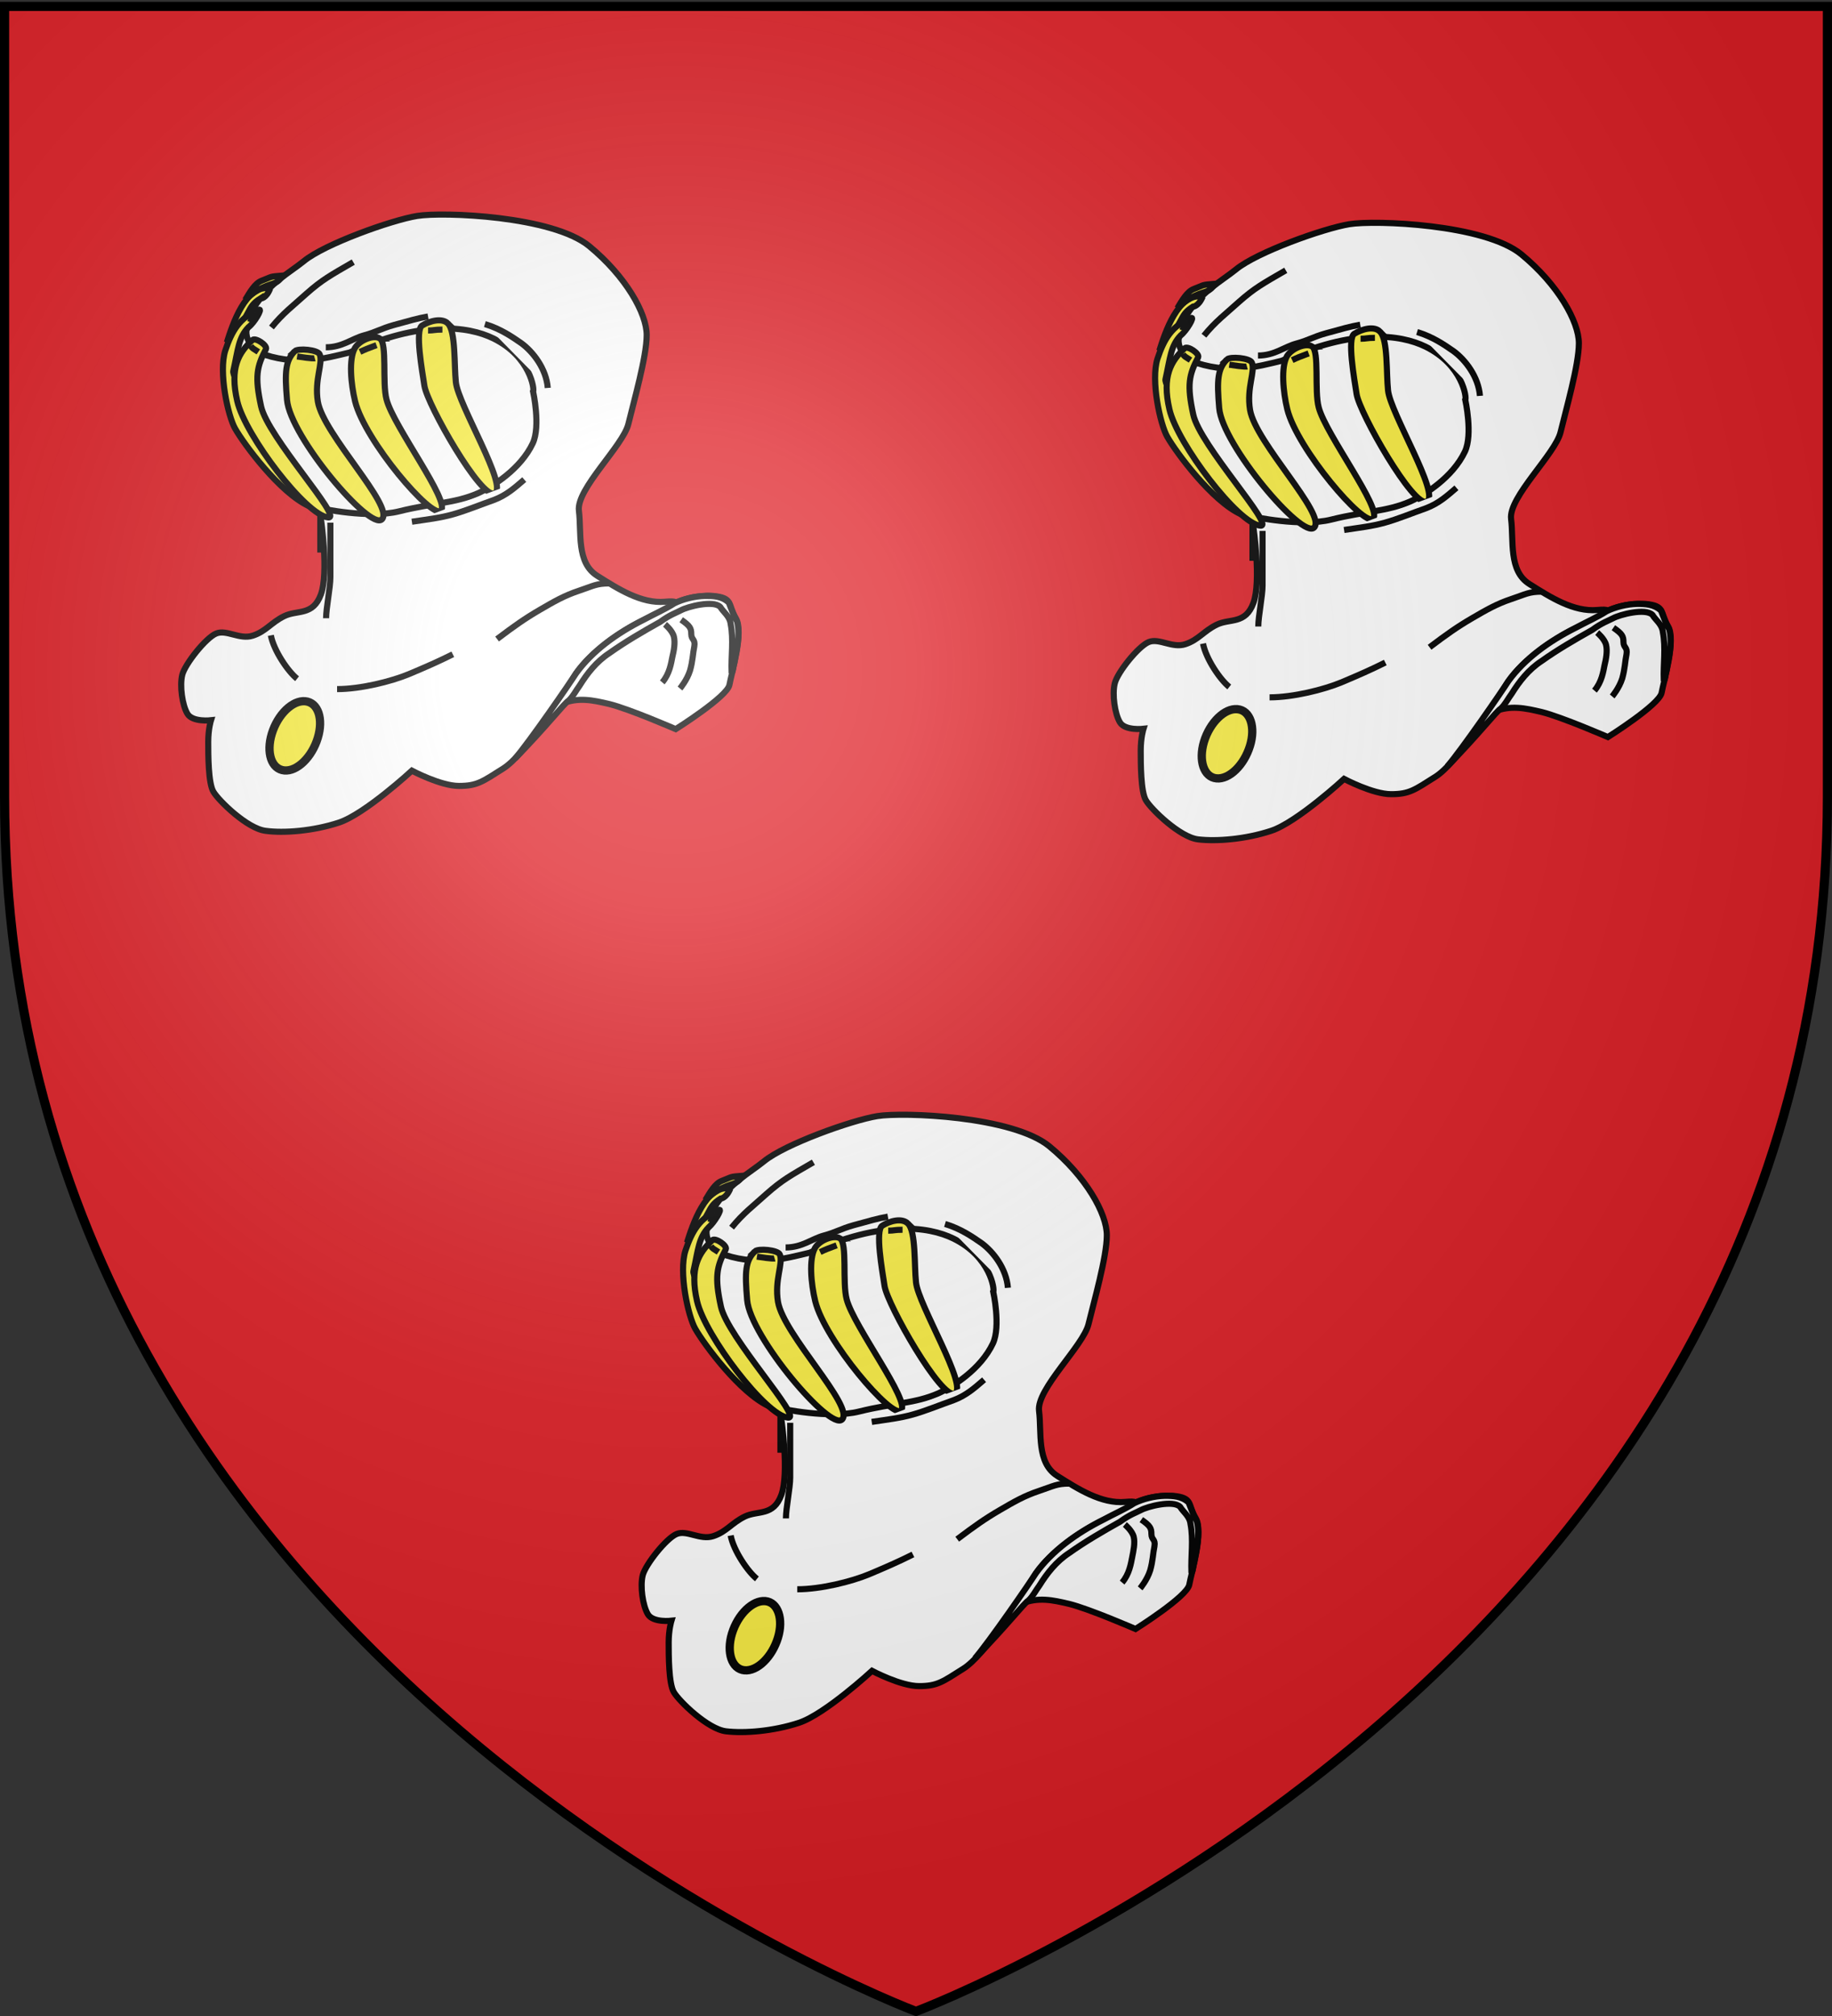 <svg xmlns="http://www.w3.org/2000/svg" xml:space="preserve" id="svg2" x="0" y="0" version="1.1" viewBox="0 0 600 660"><rect x="0" y="0" width="600" height="660" fill="#333333" stroke="none"/><style>.st1,.st2,.st3{fill:#fff;stroke:#000;stroke-width:2}.st2,.st3{fill:#faee41}.st3{stroke-width:2.71}</style><path id="path2855" d="M300 658.5s298.5-112.3 298.5-397.8V2.1H1.5v258.6C1.5 546.2 300 658.5 300 658.5" style="fill:#df1f26"/><g id="Calque_2"><g id="Heaume"><path id="path5195-76" d="M104.7 169.4c10.1 1.7 18.3 1.7 21.7 1.7s11.5-1.1 17.6-2.8 13.5-1.1 18.3-5c4.7-3.9 11.5-7.3 13.5-11.7 2-4.5 2.7-5 3.4-8.9s-.7-15.6-2-20.7-8.1-13.4-13.5-15.1-14.2-2.8-18.3-2.8-13.5 2.8-18.9 4.5-8.1 3.9-10.8 5-4.1 2.2-7.4 2.2c-3.4 0-11.5 0-15.6-2.2s-6.8-1.1-7.4-5.6c-.7-4.5-1.4-5 0-7.8s3.4-5 5.4-7.3" class="st1"/><path id="path3142-1" d="M94.9 99 80 105.3l-4.3 6.7-2.4 6.7.5 8.3 9.1 16.2 10 13.8 20.1 17.4 64.1-4.3s7.7-34.8 7.2-37.5-28.2-39.9-28.2-39.9l-41.6 5.5-19.6.8z" class="st1"/><path id="path3631-8" d="M104.9 179.9v-13.5s15.9 3.5 25.8 1c11.3-2.8 18.2-2.6 25.8-5.9 4.7-2.1 14-7.9 18-16.4 2.6-5.6.1-16.9.1-16.9.5-.6-.8-11.4-13-17.4-8.4-4.1-23.6-6-47.1 4.6-8 1.9-17.5 4.8-30.2-.1-6.8-6.5-2.1-9.5-1-14.8 4.9-7.8 11.5-11.2 16.2-15 6.8-5.6 28.6-13.4 37.1-14.8s44.4 0 56.4 9.9 18.8 22 18.8 29.1-4.3 22-6 29.1-17.1 21.3-16.2 28.4-.9 17 6 21.3c6.8 4.3 14.5 9.2 22.2 8.5s.9 2.1-7.7 6.4c-8.5 4.3-17.9 11.3-22.2 18.4s-16.2 25.5-23.1 29.8c-6.8 4.3-8.5 5.7-14.5 5.7s-15.4-5-15.4-5-15.4 14.2-23.9 17-18.1 3.5-24 2.7c-6-.7-15.4-9.9-17.1-12.8-1.7-2.8-1.7-12.1-1.7-16.3 0-4.3.9-7.1.9-7.1s-6 .7-7.7-2.1-2.6-9.2-1.7-12.8c.9-3.5 7.7-12.1 11.1-13.5s7.7 2.1 12 .7 6-4.3 10.3-6.4 9.4 0 12-7.1 0-24.8 0-24.8v10.1z" class="st1"/><path id="path3633-92" d="M146.7 105.9c2.6 2.6 2 13.7 2.6 19.2.7 7.3 17.2 34.2 12.7 36.4-4.3 2.2-22.1-29.1-23-35.2-.8-5.2-3.1-18.1-.8-19.7 2.6-1.6 6.6-2.6 8.5-.7z" class="st2"/><path id="path3635-7" d="M124.4 110.8c2.5 1.6.7 14.5 2.2 20 2.3 8.8 21 33.4 17.8 36.4-3 2.8-24.9-22.9-28.1-35.8-1.4-5.8-2.1-13.8-.1-17.4 1.5-2.6 6.2-4.5 8.2-3.2z" class="st2"/><path id="path3637-9" d="M96.5 115c1.1-1.1 7.6-.5 8.2 1 1.2 2.9-1.8 8.2-.6 15.5 1.8 10.7 25.1 34.2 21 38.5-3.8 4-30.1-27.1-31.1-39.1-.8-9.2-.5-12.8 2.5-15.9z" class="st2"/><path id="path3639-5" d="M88.5 94.4c-8.1-1.4-12.4 12-14.2 17.7 8.6-9.7 6.1-11.3 11-14.4 0 .1 1.9.1 3.2-3.3z" class="st2"/><path id="path3641-4" d="M92.6 90.2c-4.7.4-3.2.3-6.9 1.7-2.2.8-3.9 3.8-5.4 6.3 4.5-4.3 7.8-4.8 9.8-5.6 1.2-.6 1.8-1.3 2.5-2.4z" class="st2"/><path id="path3647-3" d="M84.8 101.4c-6.3 2.5-8.9 7-11 13.3-2.3 7.2.9 21.6 3.2 25.6 2.9 5.1 14.6 21 24.2 25.4 2.9 1.3-25.6-40.5-24.8-44.2 1.6-7.2 1.7-11 5-14.4 1.9-1.4 4.7-6.2 3.4-5.7z" class="st2"/><path id="path3649-1" d="M82.7 111.3c1-.9 5 1.8 4.4 3-3 5.7-3.7 9-1.6 18.7 2.1 10 27 36.8 22 36.4-7.2-.6-27.2-26.8-29.8-38.1-2.5-10.8.4-15.8 5-20z" class="st2"/><path id="path3651-2" d="M108.2 171.1V189c0 3.4-1.4 10.1-1.4 13.4" class="st1"/><path id="path3653-3" d="M230.9 195.1c-5.6.2-9.7 2.3-9.7 2.3l-.2.1c-.6 1-5.4 3.1-11 5.9-8.5 4.3-17.9 11.3-22.2 18.4-1.3 2.1-3.2 5.2-5.5 8.6h1.7c5.4-2.2 10.1-1.2 15.6.1 6.5 1.6 21.7 8.2 21.7 8.2s16.9-10.6 17.6-14.5 4.8-17.3 2.1-21.8-.7-6.7-7.5-7.3c-1-.1-1.8-.1-2.6 0z" class="st1"/><path id="path3655-3" d="M230.9 195.1c-3.5.1-7.1 1-10 2.4-2.9 1.9-6.8 3.6-10.1 5.4-8.8 4.4-16.8 10.2-22.1 17.5-2.1 3.3-15.4 22.6-20 27.9 10.1-10.3 16.3-18.3 17.5-18.9 1.5-1.4 2.4-3.3 3.6-4.9 2.5-4 5.5-7.9 9.8-10.7 5.2-3.7 10.9-7 16.6-10.2 3.3-2.4 5.1-2.9 6.8-3.8 2.2-1.2 10.6-3.4 12.9-1.1 1 1.7 3.1 3 3.4 5.6 1 5.2.1 10.5.3 15.7.4.7.6-2.2.9-3 .8-4.4 2-9 .9-13.5-1.1-2-1.9-4.1-2.7-6.2-2.3-2.2-5.2-2.2-7.8-2.2z" class="st1"/><path id="path3657-4" d="M88.7 208c1 5.1 5.7 11.9 8.6 14.2" class="st1"/><path id="path3659-11" d="M110.4 225.6c7.7 0 17.7-2.5 23.5-4.9 5.7-2.4 9.6-4.1 14.4-6.5" class="st1"/><path id="path3661-3" d="M162.8 209.2c5.7-4.3 9.1-6.7 13.9-9.5s8.1-4.7 12.9-6.3 5.7-2.4 10-2.4" class="st1"/><path id="path3663-8" d="M223.1 202.9c2.9 2 3.3 2.8 3.3 4.7s1.4 1.6 1 4c-.5 2.4-.5 4.7-1.4 7.9-1 3.2-3.3 5.9-3.3 5.9" class="st1"/><path id="path3665-74" d="M216.9 223.4c2.4-2.8 2.9-6.3 3.3-8.3.5-2 1-4.7.5-6.7s-2.9-4-2.9-4" class="st1"/><path id="path3824-2" d="M103.7 242.7c-2.3 6.2-7.3 10.4-11.3 9.4s-5.3-6.8-3-13 7.3-10.4 11.3-9.4 5.3 6.8 3 13z" class="st3"/><path id="path5203-7" d="M97.3 116.7c5.1.8 5.8.6 5.8.6" class="st1"/><path id="path5205-7" d="M117.9 115.2c1.7-.8 2.4-1.1 5.4-2.2" class="st1"/><path id="path5207-9" d="M140.2 108.2c2 0 2-.3 4.7-.3" class="st1"/><path id="path5209-31" d="M82.1 113.2c.5.9 1.2 1.1 2.5 2" class="st1"/><path id="path5211-9" d="M83.4 102.3c-.3 1.4-1 1.4-1.4 3.1" class="st1"/><path id="path5216-8" d="M158.8 106.1c5.3 1.6 9.1 4.3 12 6.3 3.8 2.8 8.1 8.3 8.6 14.6" class="st1"/><path id="path5218-6" d="M134.9 170.8c5.3-.8 9.1-1.2 13.4-2.4s9.1-3.2 13.4-4.7c4.3-1.6 7.2-4.3 10-6.7" class="st1"/><path id="path5222-5" d="M88.9 107.2c3.8-4.7 7.1-7.1 11.5-11.1 5.1-4.5 7.7-5.9 15.3-10.3" class="st1"/><path id="path5224-0" d="M106.7 113.7c5.4 0 8.5-2.8 12.5-3.9 4.1-1.1 5.5-2.2 9.8-3.4 5.1-1.4 7.8-2.2 11.2-2.8" class="st1"/></g><g id="Heaume_-_copie"><path id="path5195-76_1_" d="M410 172c10.1 1.7 18.3 1.7 21.7 1.7s11.5-1.1 17.6-2.8 13.5-1.1 18.3-5c4.7-3.9 11.5-7.3 13.5-11.7 2-4.5 2.7-5 3.4-8.9s-.7-15.6-2-20.7c-1.4-5-8.1-13.4-13.5-15.1s-14.2-2.8-18.3-2.8-13.5 2.8-18.9 4.5-8.1 3.9-10.8 5-4.1 2.2-7.4 2.2c-3.4 0-11.5 0-15.6-2.2s-6.8-1.1-7.4-5.6c-.7-4.5-1.4-5 0-7.8s3.4-5 5.4-7.3" class="st1"/><path id="path3142-1_1_" d="m400.2 101.7-14.8 6.3-4.3 6.7-2.4 6.7.5 8.3 9.1 16.2 10 13.8 20.1 17.4 64.1-4.3s7.7-34.8 7.2-37.5c-.5-2.8-28.2-39.9-28.2-39.9l-41.6 5.5-19.7.8z" class="st1"/><path id="path3631-8_1_" d="M410.2 182.6v-13.5s15.9 3.5 25.8 1c11.3-2.8 18.2-2.6 25.8-5.9 4.7-2.1 14-7.9 18-16.4 2.6-5.6.1-16.9.1-16.9.5-.6-.8-11.4-13-17.4-8.4-4.1-23.6-6-47.1 4.6-8 1.9-17.5 4.8-30.2-.1-6.8-6.5-2.1-9.5-1-14.8 4.9-7.8 11.5-11.2 16.2-15 6.8-5.6 28.6-13.4 37.1-14.8s44.4 0 56.4 9.9 18.8 22 18.8 29.1-4.3 22-6 29.1-17.1 21.3-16.2 28.4-.9 17 6 21.3c6.8 4.3 14.5 9.2 22.2 8.5s.9 2.1-7.7 6.4c-8.5 4.3-17.9 11.3-22.2 18.4S477 250 470.1 254.3c-6.8 4.3-8.5 5.7-14.5 5.7s-15.4-5-15.4-5-15.4 14.2-23.9 17-17.9 3.5-23.9 2.8-15.4-9.9-17.1-12.8c-1.7-2.8-1.7-12.1-1.7-16.3 0-4.3.9-7.1.9-7.1s-6 .7-7.7-2.1-2.6-9.2-1.7-12.8 7.7-12.1 11.1-13.5 7.7 2.1 12 .7 6-4.3 10.3-6.4 9.4 0 12-7.1 0-24.8 0-24.8v10z" class="st1"/><path id="path3633-92_1_" d="M452 108.6c2.6 2.6 2 13.7 2.6 19.2.7 7.3 17.2 34.2 12.7 36.4-4.3 2.2-22.1-29.1-23-35.2-.8-5.2-3.1-18.1-.8-19.7 2.6-1.6 6.6-2.7 8.5-.7z" class="st2"/><path id="path3635-7_1_" d="M429.7 113.4c2.5 1.6.7 14.5 2.2 20 2.3 8.8 21 33.4 17.8 36.4-3 2.8-24.9-22.9-28.1-35.8-1.4-5.8-2.1-13.8-.1-17.4 1.6-2.6 6.2-4.4 8.2-3.2z" class="st2"/><path id="path3637-9_1_" d="M401.8 117.7c1.1-1.1 7.6-.5 8.2 1 1.2 2.9-1.8 8.2-.6 15.5 1.8 10.7 25.1 34.2 21 38.5-3.8 4-30.1-27.1-31.1-39.1-.8-9.3-.5-12.8 2.5-15.9z" class="st2"/><path id="path3639-5_1_" d="M393.9 97.1c-8.1-1.4-12.4 12-14.2 17.7 8.6-9.7 6.1-11.3 11-14.4 0 0 1.8 0 3.2-3.3z" class="st2"/><path id="path3641-4_1_" d="M397.9 92.9c-4.7.4-3.2.3-6.9 1.7-2.2.8-3.9 3.8-5.4 6.3 4.5-4.3 7.8-4.8 9.8-5.6 1.2-.6 1.8-1.3 2.5-2.4z" class="st2"/><path id="path3647-3_1_" d="M390.1 104.1c-6.3 2.5-8.9 7-11 13.3-2.3 7.2.9 21.6 3.2 25.6 2.9 5.1 14.6 21 24.2 25.4 2.9 1.3-25.6-40.5-24.8-44.2 1.6-7.2 1.7-11 5-14.4 1.9-1.5 4.7-6.2 3.4-5.7z" class="st2"/><path id="path3649-1_1_" d="M388 114c1-.9 5 1.8 4.4 3-3 5.7-3.7 9-1.6 18.7 2.1 10 27 36.8 22 36.4-7.2-.6-27.2-26.8-29.8-38.1-2.5-10.8.5-15.8 5-20z" class="st2"/><path id="path3651-2_1_" d="M413.5 173.8v17.9c0 3.4-1.4 10.1-1.4 13.4" class="st1"/><path id="path3653-3_1_" d="M536.2 197.7c-5.6.2-9.7 2.3-9.7 2.3l-.2.1c-.6 1-5.4 3.1-11 5.9-8.5 4.3-17.9 11.3-22.2 18.4-1.3 2.1-3.2 5.2-5.5 8.6h1.7c5.4-2.2 10.1-1.2 15.6.1 6.5 1.6 21.7 8.2 21.7 8.2s16.9-10.6 17.6-14.5 4.8-17.3 2.1-21.8-.7-6.7-7.5-7.3h-2.6z" class="st1"/><path id="path3655-3_1_" d="M536.2 197.7c-3.5.1-7.1 1-10 2.4-2.9 1.9-6.8 3.6-10.1 5.4-8.8 4.4-16.8 10.2-22.1 17.5-2.1 3.3-15.4 22.6-20 27.9 10.1-10.3 16.3-18.3 17.5-18.9 1.5-1.4 2.4-3.3 3.6-4.9 2.5-4 5.5-7.9 9.8-10.7 5.2-3.7 10.9-7 16.6-10.2 3.3-2.4 5.1-2.9 6.8-3.8 2.2-1.2 10.6-3.4 12.9-1.1 1 1.7 3.1 3 3.4 5.6 1 5.2.1 10.5.3 15.7.4.7.6-2.2.9-3 .8-4.4 2-9 .9-13.5-1.1-2-1.9-4.1-2.7-6.2-2.3-2.1-5.2-2.2-7.8-2.2z" class="st1"/><path id="path3657-4_1_" d="M394 210.7c1 5.1 5.7 11.9 8.6 14.2" class="st1"/><path id="path3659-11_1_" d="M415.8 228.3c7.7 0 17.7-2.5 23.5-4.9 5.7-2.4 9.6-4.1 14.4-6.5" class="st1"/><path id="path3661-3_1_" d="M468.2 211.9c5.7-4.3 9.1-6.7 13.9-9.5s8.1-4.7 12.9-6.3 5.7-2.4 10-2.4" class="st1"/><path id="path3663-8_1_" d="M528.4 205.5c2.9 2 3.3 2.8 3.3 4.7s1.4 1.6 1 4c-.5 2.4-.5 4.7-1.4 7.9-1 3.2-3.3 5.9-3.3 5.9" class="st1"/><path id="path3665-74_1_" d="M522.2 226.1c2.4-2.8 2.9-6.3 3.3-8.3.5-2 1-4.7.5-6.7s-2.9-4-2.9-4" class="st1"/><path id="path3824-2_1_" d="M409 245.3c-2.3 6.2-7.3 10.4-11.3 9.4-3.9-1-5.3-6.8-3-13s7.3-10.4 11.3-9.4 5.3 6.9 3 13z" class="st3"/><path id="path5203-7_1_" d="M402.6 119.4c5.1.8 5.8.6 5.8.6" class="st1"/><path id="path5205-7_1_" d="M423.2 117.9c1.7-.8 2.4-1.1 5.4-2.2" class="st1"/><path id="path5207-9_1_" d="M445.6 110.9c2 0 2-.3 4.7-.3" class="st1"/><path id="path5209-31_1_" d="M387.4 115.9c.5.9 1.2 1.1 2.5 2" class="st1"/><path id="path5211-9_1_" d="M388.7 105c-.3 1.4-1 1.4-1.4 3.1" class="st1"/><path id="path5216-8_1_" d="M464.1 108.7c5.3 1.6 9.1 4.3 12 6.3 3.8 2.8 8.1 8.3 8.6 14.6" class="st1"/><path id="path5218-6_1_" d="M440.2 173.5c5.3-.8 9.1-1.2 13.4-2.4s9.1-3.2 13.4-4.7c4.3-1.6 7.2-4.3 10-6.7" class="st1"/><path id="path5222-5_1_" d="M394.3 109.9c3.8-4.7 7.1-7.1 11.5-11.1 5.1-4.5 7.7-5.9 15.3-10.3" class="st1"/><path id="path5224-0_1_" d="M412 116.4c5.4 0 8.5-2.8 12.5-3.9 4.1-1.1 5.5-2.2 9.8-3.4 5.1-1.4 7.8-2.2 11.2-2.8" class="st1"/></g><g id="Heaume_-_copie_2"><path id="path5195-76_2_" d="M255.4 464c10.1 1.7 18.3 1.7 21.7 1.7s11.5-1.1 17.6-2.8 13.5-1.1 18.3-5c4.7-3.9 11.5-7.3 13.5-11.7s2.7-5 3.4-8.9-.7-15.6-2-20.7c-1.4-5-8.1-13.4-13.5-15.1s-14.2-2.8-18.3-2.8-13.5 2.8-18.9 4.5-8.1 3.9-10.8 5-4.1 2.2-7.4 2.2c-3.4 0-11.5 0-15.6-2.2s-6.8-1.1-7.4-5.6-1.4-5 0-7.8 3.4-5 5.4-7.3" class="st1"/><path id="path3142-1_2_" d="m245.5 393.7-14.8 6.3-4.3 6.7-2.4 6.7.5 8.3 9.1 16.2 10 13.8 20.1 17.4 64.1-4.3s7.7-34.8 7.2-37.5-28.2-39.9-28.2-39.9l-41.6 5.5-19.7.8z" class="st1"/><path id="path3631-8_2_" d="M255.6 474.6v-13.5s15.9 3.5 25.8 1c11.3-2.8 18.2-2.6 25.8-5.9 4.7-2.1 14-7.9 18-16.4 2.6-5.6.1-16.9.1-16.9.5-.6-.8-11.4-13-17.4-8.4-4.1-23.6-6-47.1 4.6-8 1.9-17.5 4.8-30.2-.1-6.8-6.5-2.1-9.5-1-14.8 4.9-7.8 11.5-11.2 16.2-15 6.8-5.6 28.6-13.4 37.1-14.8s44.4 0 56.4 9.9 18.8 22 18.8 29.1-4.3 22-6 29.1-17.1 21.3-16.2 28.4-.9 17 6 21.3c6.8 4.3 14.5 9.2 22.2 8.5s.9 2.1-7.7 6.4c-8.5 4.3-17.9 11.3-22.2 18.4s-16.2 25.5-23.1 29.8c-6.8 4.3-8.5 5.7-14.5 5.7s-15.4-5-15.4-5-15.4 14.2-23.9 17-17.9 3.5-23.9 2.8-15.4-9.9-17.1-12.8c-1.7-2.8-1.7-12.1-1.7-16.3s.9-7.1.9-7.1-6 .7-7.7-2.1-2.6-9.2-1.7-12.8c.9-3.5 7.7-12.1 11.1-13.5s7.7 2.1 12 .7 6-4.3 10.3-6.4 9.4 0 12-7.1 0-24.8 0-24.8v10z" class="st1"/><path id="path3633-92_2_" d="M297.4 400.6c2.6 2.6 2 13.7 2.6 19.2.7 7.3 17.2 34.2 12.7 36.4-4.3 2.2-22.1-29.1-23-35.2-.8-5.2-3.1-18.1-.8-19.7 2.5-1.6 6.5-2.7 8.5-.7z" class="st2"/><path id="path3635-7_2_" d="M275.1 405.4c2.5 1.6.7 14.5 2.2 20 2.3 8.8 21 33.4 17.8 36.4-3 2.8-24.9-22.9-28.1-35.8-1.4-5.8-2.1-13.8-.1-17.4 1.5-2.6 6.2-4.4 8.2-3.2z" class="st2"/><path id="path3637-9_2_" d="M247.2 409.7c1.1-1.1 7.6-.5 8.2 1 1.2 2.9-1.8 8.2-.6 15.5 1.8 10.7 25.1 34.2 21 38.5-3.8 4-30.1-27.1-31.1-39.1-.8-9.3-.6-12.8 2.5-15.9z" class="st2"/><path id="path3639-5_2_" d="M239.2 389.1c-8.1-1.4-12.4 12-14.2 17.7 8.6-9.7 6.1-11.3 11-14.4 0 0 1.8 0 3.2-3.3z" class="st2"/><path id="path3641-4_2_" d="M243.3 384.9c-4.7.4-3.2.3-6.9 1.7-2.2.8-3.9 3.8-5.4 6.3 4.5-4.3 7.8-4.8 9.8-5.6 1.1-.6 1.8-1.3 2.5-2.4z" class="st2"/><path id="path3647-3_2_" d="M235.5 396.1c-6.3 2.5-8.9 7-11 13.3-2.3 7.2.9 21.6 3.2 25.6 2.9 5.1 14.6 21 24.2 25.4 2.9 1.3-25.6-40.5-24.8-44.2 1.6-7.2 1.7-11 5-14.4 1.8-1.5 4.6-6.2 3.4-5.7z" class="st2"/><path id="path3649-1_2_" d="M233.3 406c1-.9 5 1.8 4.4 3-3 5.7-3.7 9-1.6 18.7 2.1 10 27 36.8 22 36.4-7.2-.6-27.2-26.8-29.8-38.1-2.5-10.8.5-15.8 5-20z" class="st2"/><path id="path3651-2_2_" d="M258.8 465.8v17.9c0 3.4-1.4 10.1-1.4 13.4" class="st1"/><path id="path3653-3_2_" d="M381.5 489.7c-5.6.2-9.7 2.3-9.7 2.3l-.2.1c-.6 1-5.4 3.1-11 5.9-8.5 4.3-17.9 11.3-22.2 18.4-1.3 2.1-3.2 5.2-5.5 8.6h1.7c5.4-2.2 10.1-1.2 15.6.1 6.5 1.6 21.7 8.2 21.7 8.2s16.9-10.6 17.6-14.5 4.8-17.3 2.1-21.8-.7-6.7-7.5-7.3h-2.6z" class="st1"/><path id="path3655-3_2_" d="M381.5 489.7c-3.5.1-7.1 1-10 2.4-2.9 1.9-6.8 3.6-10.1 5.4-8.8 4.4-16.8 10.2-22.1 17.5-2.1 3.3-15.4 22.6-20 27.9 10.1-10.3 16.3-18.3 17.5-18.9 1.5-1.4 2.4-3.3 3.6-4.9 2.5-4 5.5-7.9 9.8-10.7 5.2-3.7 10.9-7 16.6-10.2 3.3-2.4 5.1-2.9 6.8-3.8 2.2-1.2 10.6-3.4 12.9-1.1 1 1.7 3.1 3 3.4 5.6 1 5.2.1 10.5.3 15.7.4.7.6-2.2.9-3 .8-4.4 2-9 .9-13.5-1.1-2-1.9-4.1-2.7-6.2-2.3-2.1-5.1-2.2-7.8-2.2z" class="st1"/><path id="path3657-4_2_" d="M239.3 502.7c1 5.1 5.7 11.9 8.6 14.2" class="st1"/><path id="path3659-11_2_" d="M261.1 520.3c7.7 0 17.7-2.5 23.5-4.9 5.7-2.4 9.6-4.1 14.4-6.5" class="st1"/><path id="path3661-3_2_" d="M313.5 503.9c5.7-4.3 9.1-6.7 13.9-9.5s8.1-4.7 12.9-6.3 5.7-2.4 10-2.4" class="st1"/><path id="path3663-8_2_" d="M373.8 497.5c2.9 2 3.3 2.8 3.3 4.7 0 2 1.4 1.6 1 4-.5 2.4-.5 4.7-1.4 7.9-1 3.2-3.3 5.9-3.3 5.9" class="st1"/><path id="path3665-74_2_" d="M367.5 518.1c2.4-2.8 2.9-6.3 3.3-8.3s1-4.7.5-6.7-2.9-4-2.9-4" class="st1"/><path id="path3824-2_2_" d="M254.4 537.3c-2.3 6.2-7.3 10.4-11.3 9.4-3.9-1-5.3-6.8-3-13s7.3-10.4 11.3-9.4c3.9 1 5.3 6.9 3 13z" class="st3"/><path id="path5203-7_2_" d="M247.9 411.4c5.1.8 5.8.6 5.8.6" class="st1"/><path id="path5205-7_2_" d="M268.6 409.9c1.7-.8 2.4-1.1 5.4-2.2" class="st1"/><path id="path5207-9_2_" d="M290.9 402.9c2 0 2-.3 4.7-.3" class="st1"/><path id="path5209-31_2_" d="M232.8 407.9c.5.9 1.2 1.1 2.5 2" class="st1"/><path id="path5211-9_2_" d="M234.1 397c-.3 1.4-1 1.4-1.4 3.1" class="st1"/><path id="path5216-8_2_" d="M309.5 400.7c5.3 1.6 9.1 4.3 12 6.3 3.8 2.8 8.1 8.3 8.6 14.6" class="st1"/><path id="path5218-6_2_" d="M285.5 465.5c5.3-.8 9.1-1.2 13.4-2.4s9.1-3.2 13.4-4.7c4.3-1.6 7.2-4.3 10-6.7" class="st1"/><path id="path5222-5_2_" d="M239.6 401.9c3.8-4.7 7.1-7.1 11.5-11.1 5.1-4.5 7.7-5.9 15.3-10.3" class="st1"/><path id="path5224-0_2_" d="M257.3 408.4c5.4 0 8.5-2.8 12.5-3.9 4.1-1.1 5.5-2.2 9.8-3.4 5.1-1.4 7.8-2.2 11.2-2.8" class="st1"/></g></g><radialGradient id="path2875_1_" cx="144.444" cy="457.098" r="300" gradientTransform="matrix(1.353 0 0 -1.349 26.57 836.15)" gradientUnits="userSpaceOnUse"><stop offset="0" style="stop-color:#fff;stop-opacity:.314"/><stop offset=".19" style="stop-color:#fff;stop-opacity:.251"/><stop offset=".6" style="stop-color:#6b6b6b;stop-opacity:.126"/><stop offset="1" style="stop-color:#000;stop-opacity:.126"/></radialGradient><path id="path2875" d="M300 658.5s298.5-112.3 298.5-397.8V2.1H1.5v258.6C1.5 546.2 300 658.5 300 658.5" style="fill:url(#path2875_1_)"/><path id="path1411" d="M300 658.5S1.5 546.2 1.5 260.7V2.1h597v258.6c0 285.5-298.5 397.8-298.5 397.8z" style="fill:none;stroke:#000;stroke-width:3"/></svg>